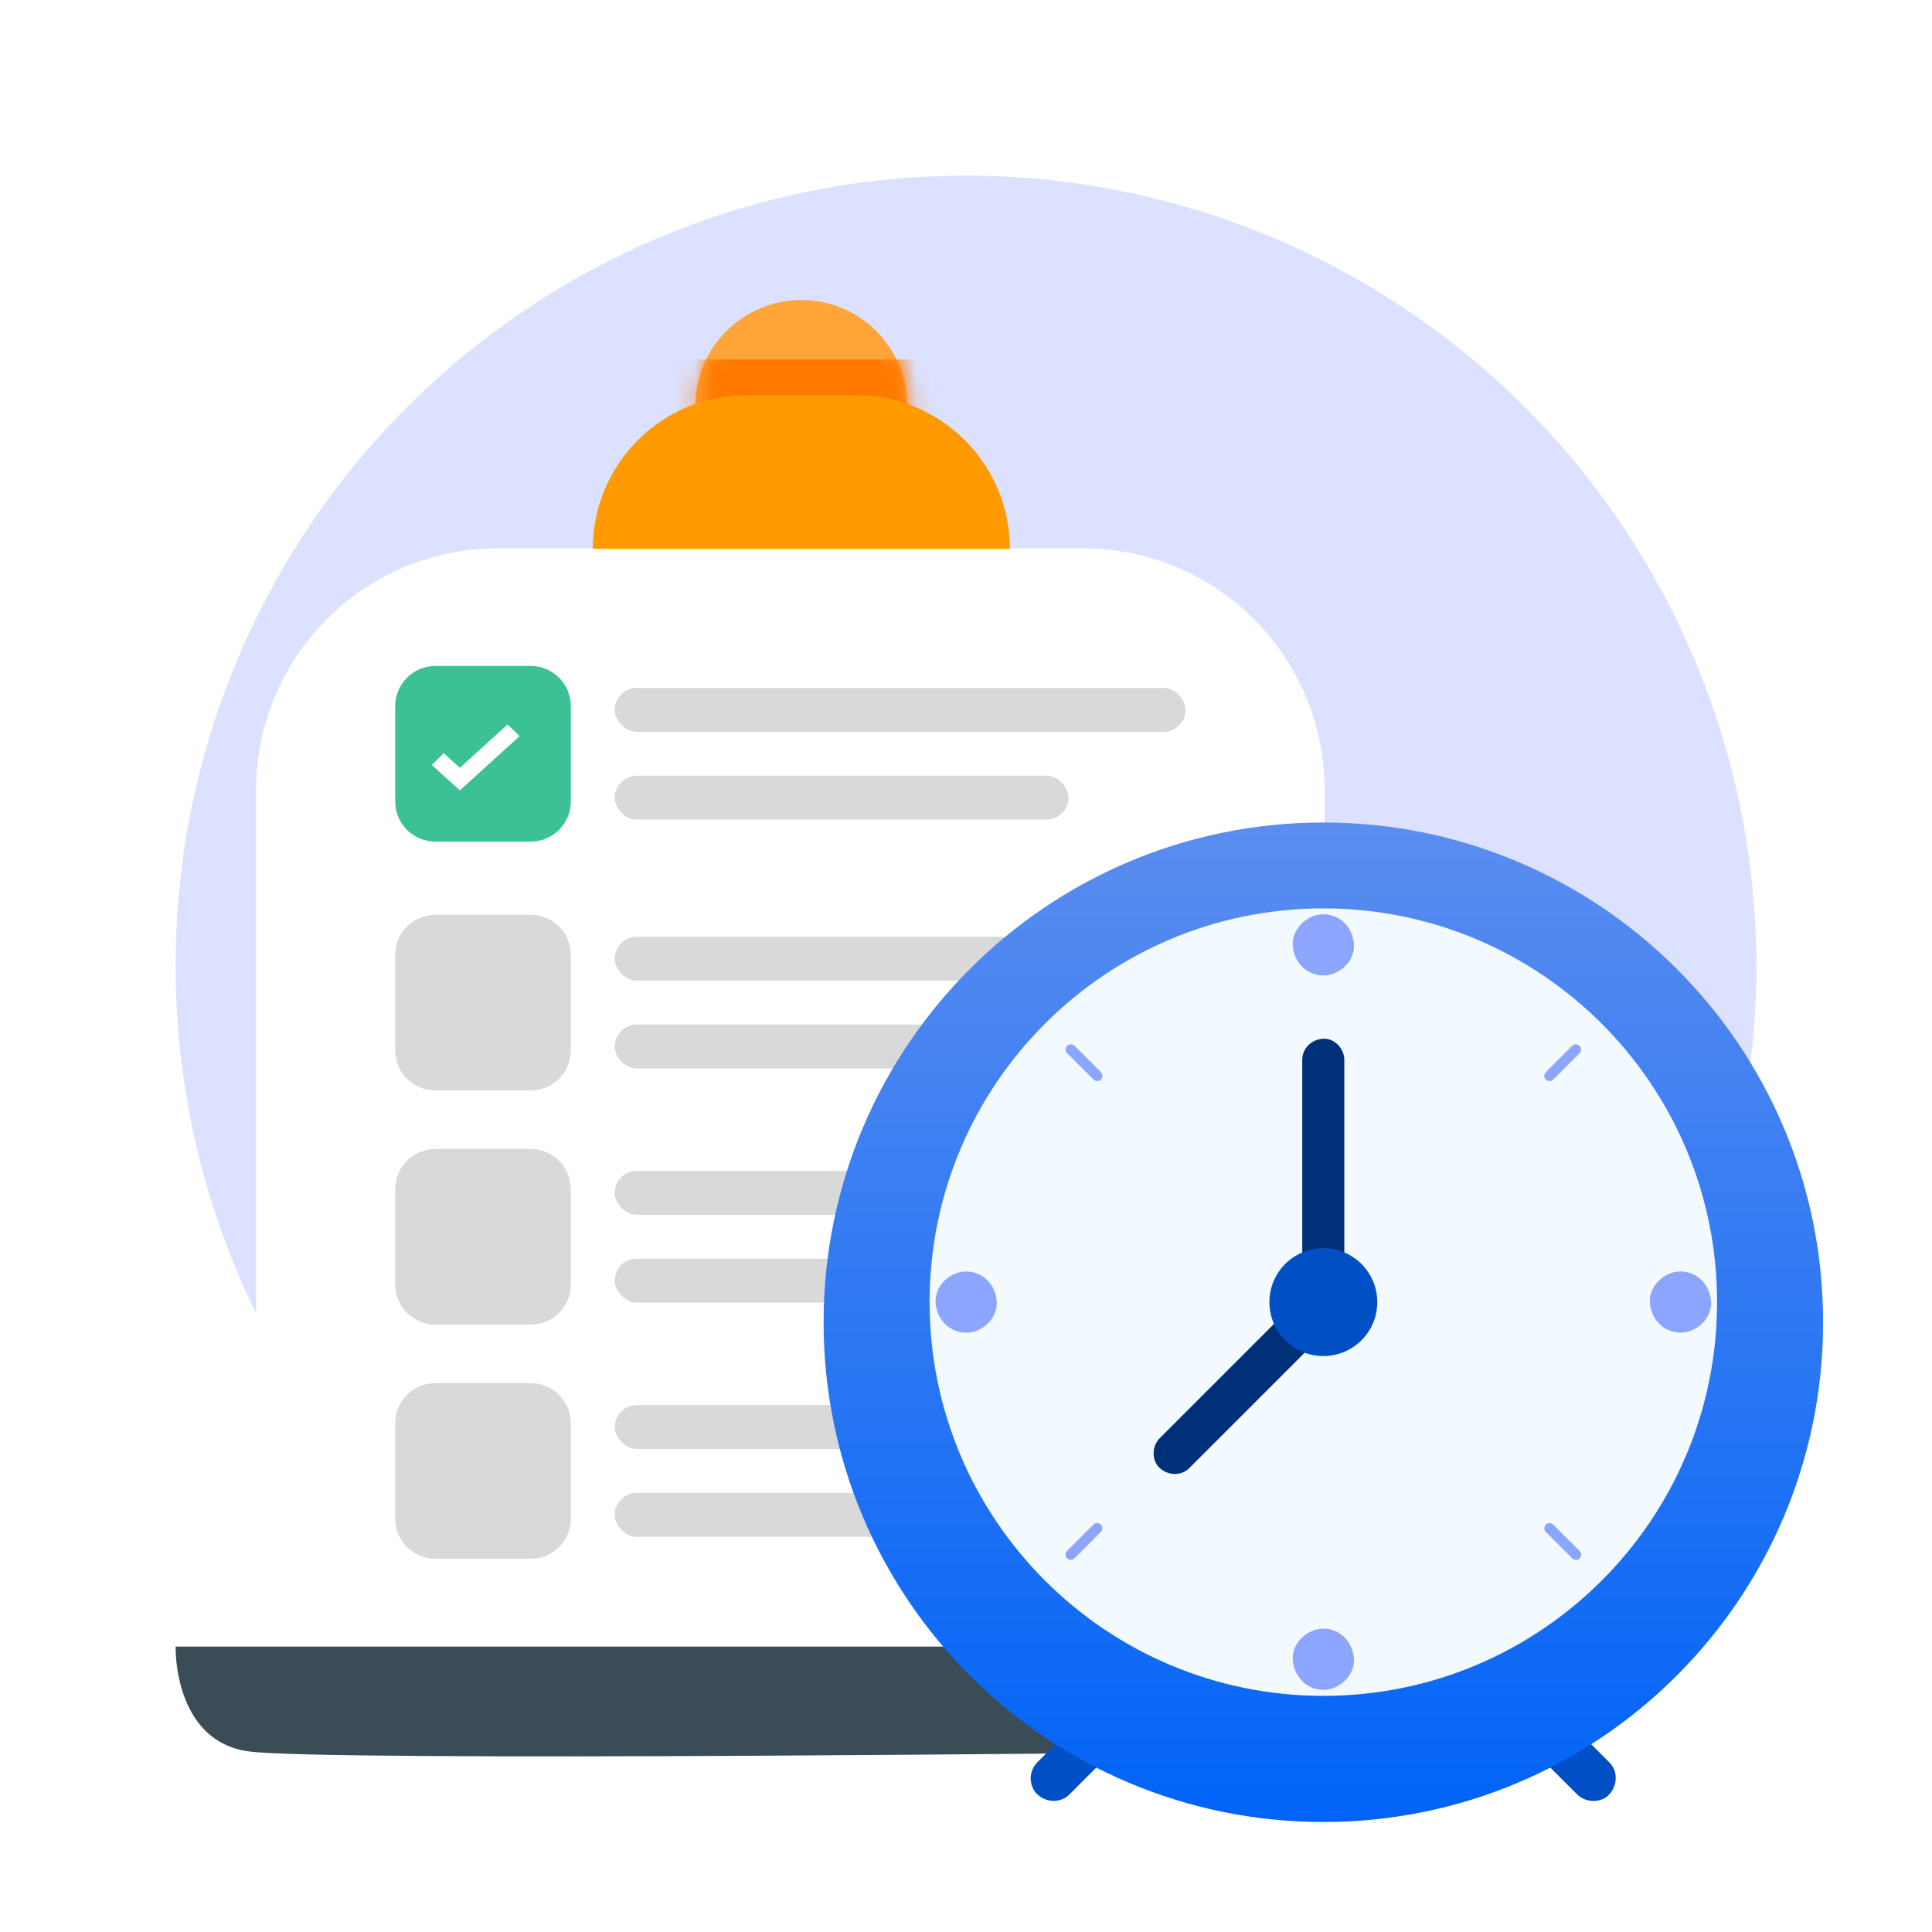 <svg width="96" height="96" viewBox="0 0 96 96" fill="none" xmlns="http://www.w3.org/2000/svg">
<circle cx="47.999" cy="48" r="39.273" fill="#536DFE" fill-opacity="0.2"/>
<g filter="url(#filter0_d_8090_25491)">
<path d="M12.727 37.091C12.727 30.463 18.099 25.091 24.727 25.091H53.818C60.445 25.091 65.817 30.463 65.817 37.091V75.273C65.817 81.9 60.445 87.273 53.818 87.273H24.727C18.099 87.273 12.727 81.9 12.727 75.273V37.091Z" fill="white"/>
</g>
<ellipse cx="39.818" cy="20.182" rx="5.273" ry="5.273" fill="#FFA539"/>
<mask id="mask0_8090_25491" style="mask-type:alpha" maskUnits="userSpaceOnUse" x="34" y="14" width="12" height="12">
<ellipse cx="39.938" cy="20.164" rx="5.255" ry="5.255" fill="#FF9B00"/>
</mask>
<g mask="url(#mask0_8090_25491)">
<rect x="33.369" y="17.865" width="12.809" height="6.897" fill="#FF7900"/>
</g>
<path d="M8.727 81.818C8.727 81.818 8.593 86.481 12.323 87.022C16.053 87.56 58.908 87.065 58.908 87.065C58.908 87.065 56.225 86.081 55.074 81.818H8.727Z" fill="#3A4D57"/>
<path d="M26.372 54.182H21.633C20.532 54.182 19.637 53.291 19.637 52.186V47.451C19.637 46.349 20.528 45.455 21.633 45.455H26.368C27.469 45.455 28.364 46.346 28.364 47.451V52.186C28.364 53.291 27.473 54.182 26.372 54.182Z" fill="#D9D9D9"/>
<rect x="30.545" y="46.545" width="32.727" height="2.182" rx="1.091" fill="#D9D9D9"/>
<rect x="30.545" y="50.909" width="22.546" height="2.182" rx="1.091" fill="#D9D9D9"/>
<path d="M26.372 65.818H21.633C20.532 65.818 19.637 64.927 19.637 63.822V59.087C19.637 57.986 20.528 57.091 21.633 57.091H26.368C27.469 57.091 28.364 57.982 28.364 59.087V63.822C28.364 64.927 27.473 65.818 26.372 65.818Z" fill="#D9D9D9"/>
<rect x="30.545" y="58.182" width="32.727" height="2.182" rx="1.091" fill="#D9D9D9"/>
<rect x="30.545" y="62.545" width="22.546" height="2.182" rx="1.091" fill="#D9D9D9"/>
<path d="M26.372 77.455H21.633C20.532 77.455 19.637 76.563 19.637 75.458V70.723C19.637 69.622 20.528 68.727 21.633 68.727H26.368C27.469 68.727 28.364 69.618 28.364 70.723V75.458C28.364 76.563 27.473 77.455 26.372 77.455Z" fill="#D9D9D9"/>
<rect x="30.545" y="69.818" width="32.727" height="2.182" rx="1.091" fill="#D9D9D9"/>
<rect x="30.545" y="74.182" width="22.546" height="2.182" rx="1.091" fill="#D9D9D9"/>
<g filter="url(#filter1_d_8090_25491)">
<path d="M26.372 41.818H21.633C20.532 41.818 19.637 40.927 19.637 39.822V35.087C19.637 33.986 20.528 33.091 21.633 33.091H26.368C27.469 33.091 28.364 33.982 28.364 35.087V39.822C28.364 40.927 27.473 41.818 26.372 41.818Z" fill="#3CC196"/>
</g>
<rect x="30.545" y="34.182" width="28.364" height="2.182" rx="1.091" fill="#D9D9D9"/>
<rect x="30.545" y="38.545" width="22.546" height="2.182" rx="1.091" fill="#D9D9D9"/>
<path d="M29.455 27.273C29.455 23.055 32.874 19.637 37.091 19.637H42.546C46.763 19.637 50.182 23.055 50.182 27.273H29.455Z" fill="#FF9B00"/>
<path fill-rule="evenodd" clip-rule="evenodd" d="M25.819 36.577L22.85 39.273L21.455 38.007L22.053 37.429L22.85 38.153L25.221 36L25.819 36.577Z" fill="white"/>
<path fill-rule="evenodd" clip-rule="evenodd" d="M77.241 84.844L79.963 87.567C80.407 88.014 80.377 88.713 79.963 89.163C79.55 89.613 78.784 89.581 78.367 89.163L75.645 86.441C75.198 85.994 75.231 85.294 75.645 84.844C76.058 84.395 76.824 84.427 77.241 84.844ZM55.719 86.585L53.141 89.163C52.697 89.61 51.998 89.577 51.545 89.163C51.334 88.973 51.213 88.641 51.213 88.365C51.213 88.076 51.341 87.771 51.545 87.567L54.123 84.989C54.569 84.542 55.269 84.575 55.719 84.989C55.929 85.18 56.051 85.511 56.051 85.787C56.051 86.076 55.922 86.382 55.719 86.585Z" fill="#004FC4"/>
<g filter="url(#filter2_d_8090_25491)">
<path d="M65.756 89.534C79.471 89.534 90.589 78.417 90.589 64.702C90.589 50.987 79.471 39.87 65.756 39.87C52.042 39.87 40.924 50.987 40.924 64.702C40.924 78.417 52.042 89.534 65.756 89.534Z" fill="url(#paint0_linear_8090_25491)"/>
</g>
<path d="M65.756 84.267C76.561 84.267 85.32 75.507 85.32 64.702C85.32 53.897 76.561 45.138 65.756 45.138C54.951 45.138 46.191 53.897 46.191 64.702C46.191 75.507 54.951 84.267 65.756 84.267Z" fill="#F3FAFF"/>
<path d="M64.709 52.659C64.709 54.045 64.709 55.431 64.709 56.82C64.709 58.849 64.709 60.876 64.709 62.906C64.709 63.48 64.709 64.055 64.709 64.633C64.709 65.178 65.189 65.704 65.753 65.677C66.318 65.651 66.798 65.218 66.798 64.633C66.798 63.247 66.798 61.861 66.798 60.472C66.798 58.442 66.798 56.416 66.798 54.386C66.798 53.811 66.798 53.237 66.798 52.659C66.798 52.113 66.318 51.588 65.753 51.614C65.189 51.641 64.709 52.074 64.709 52.659Z" fill="#003078"/>
<path d="M65.001 64.088C62.905 66.183 60.81 68.279 58.711 70.377C58.35 70.739 57.985 71.103 57.624 71.465C57.237 71.852 57.207 72.561 57.624 72.942C58.041 73.327 58.688 73.356 59.102 72.942C61.197 70.847 63.293 68.752 65.391 66.653C65.753 66.292 66.117 65.927 66.478 65.566C66.866 65.178 66.896 64.469 66.478 64.088C66.061 63.704 65.411 63.674 65.001 64.088Z" fill="#003078"/>
<path fill-rule="evenodd" clip-rule="evenodd" d="M53.392 51.966L54.702 53.276C54.804 53.381 54.797 53.542 54.702 53.644C54.607 53.749 54.43 53.739 54.334 53.644L53.024 52.333C52.922 52.232 52.929 52.071 53.024 51.966C53.119 51.861 53.297 51.87 53.392 51.966ZM76.809 53.276L78.119 51.965C78.224 51.864 78.385 51.87 78.487 51.965C78.592 52.061 78.582 52.238 78.487 52.333L77.176 53.644C77.075 53.746 76.914 53.739 76.809 53.644C76.704 53.549 76.713 53.371 76.809 53.276ZM53.02 77.064L54.331 75.754C54.436 75.652 54.597 75.658 54.699 75.754C54.804 75.849 54.794 76.026 54.699 76.121L53.388 77.432C53.286 77.534 53.126 77.527 53.02 77.432C52.915 77.337 52.925 77.159 53.02 77.064ZM78.49 77.067L77.18 75.757C77.084 75.662 76.907 75.652 76.812 75.757C76.717 75.862 76.71 76.023 76.812 76.125L78.122 77.435C78.218 77.53 78.395 77.54 78.49 77.435C78.585 77.33 78.592 77.169 78.49 77.067Z" fill="#8CA5FF"/>
<path fill-rule="evenodd" clip-rule="evenodd" d="M67.277 46.951C67.313 47.772 66.551 48.471 65.756 48.471C64.903 48.471 64.272 47.775 64.236 46.951C64.2 46.13 64.962 45.43 65.756 45.43C66.61 45.43 67.241 46.126 67.277 46.951ZM67.277 82.447C67.313 83.268 66.551 83.968 65.756 83.968C64.903 83.968 64.272 83.271 64.236 82.447C64.2 81.626 64.962 80.926 65.756 80.926C66.61 80.926 67.241 81.623 67.277 82.447ZM48.008 66.219C48.803 66.219 49.565 65.52 49.529 64.699C49.493 63.874 48.862 63.178 48.008 63.178C47.213 63.178 46.451 63.878 46.488 64.699C46.524 65.523 47.154 66.219 48.008 66.219ZM85.022 64.699C85.058 65.52 84.296 66.219 83.501 66.219C82.651 66.219 82.02 65.523 81.981 64.699C81.945 63.878 82.707 63.178 83.501 63.178C84.355 63.178 84.986 63.874 85.022 64.699Z" fill="#8CA5FF"/>
<path d="M65.756 67.382C67.236 67.382 68.436 66.182 68.436 64.702C68.436 63.222 67.236 62.022 65.756 62.022C64.276 62.022 63.076 63.222 63.076 64.702C63.076 66.182 64.276 67.382 65.756 67.382Z" fill="#004FC4"/>
<defs>
<filter id="filter0_d_8090_25491" x="8.415" y="22.935" width="61.715" height="70.805" filterUnits="userSpaceOnUse" color-interpolation-filters="sRGB">
<feFlood flood-opacity="0" result="BackgroundImageFix"/>
<feColorMatrix in="SourceAlpha" type="matrix" values="0 0 0 0 0 0 0 0 0 0 0 0 0 0 0 0 0 0 127 0" result="hardAlpha"/>
<feOffset dy="2.156"/>
<feGaussianBlur stdDeviation="2.156"/>
<feColorMatrix type="matrix" values="0 0 0 0 0.055 0 0 0 0 0.118 0 0 0 0 0.243 0 0 0 0.08 0"/>
<feBlend mode="normal" in2="BackgroundImageFix" result="effect1_dropShadow_8090_25491"/>
<feBlend mode="normal" in="SourceGraphic" in2="effect1_dropShadow_8090_25491" result="shape"/>
</filter>
<filter id="filter1_d_8090_25491" x="18.637" y="32.091" width="10.727" height="10.727" filterUnits="userSpaceOnUse" color-interpolation-filters="sRGB">
<feFlood flood-opacity="0" result="BackgroundImageFix"/>
<feColorMatrix in="SourceAlpha" type="matrix" values="0 0 0 0 0 0 0 0 0 0 0 0 0 0 0 0 0 0 127 0" result="hardAlpha"/>
<feOffset/>
<feGaussianBlur stdDeviation="0.5"/>
<feColorMatrix type="matrix" values="0 0 0 0 0.157 0 0 0 0 0.161 0 0 0 0 0.239 0 0 0 0.08 0"/>
<feBlend mode="normal" in2="BackgroundImageFix" result="effect1_dropShadow_8090_25491"/>
<feBlend mode="normal" in="SourceGraphic" in2="effect1_dropShadow_8090_25491" result="shape"/>
</filter>
<filter id="filter2_d_8090_25491" x="39.924" y="39.87" width="51.664" height="51.665" filterUnits="userSpaceOnUse" color-interpolation-filters="sRGB">
<feFlood flood-opacity="0" result="BackgroundImageFix"/>
<feColorMatrix in="SourceAlpha" type="matrix" values="0 0 0 0 0 0 0 0 0 0 0 0 0 0 0 0 0 0 127 0" result="hardAlpha"/>
<feOffset dy="1"/>
<feGaussianBlur stdDeviation="0.5"/>
<feColorMatrix type="matrix" values="0 0 0 0 0 0 0 0 0 0 0 0 0 0 0 0 0 0 0.47 0"/>
<feBlend mode="normal" in2="BackgroundImageFix" result="effect1_dropShadow_8090_25491"/>
<feBlend mode="normal" in="SourceGraphic" in2="effect1_dropShadow_8090_25491" result="shape"/>
</filter>
<linearGradient id="paint0_linear_8090_25491" x1="40.924" y1="39.87" x2="40.924" y2="89.534" gradientUnits="userSpaceOnUse">
<stop stop-color="#5B8DEF"/>
<stop offset="1" stop-color="#0063F7"/>
</linearGradient>
</defs>
</svg>
